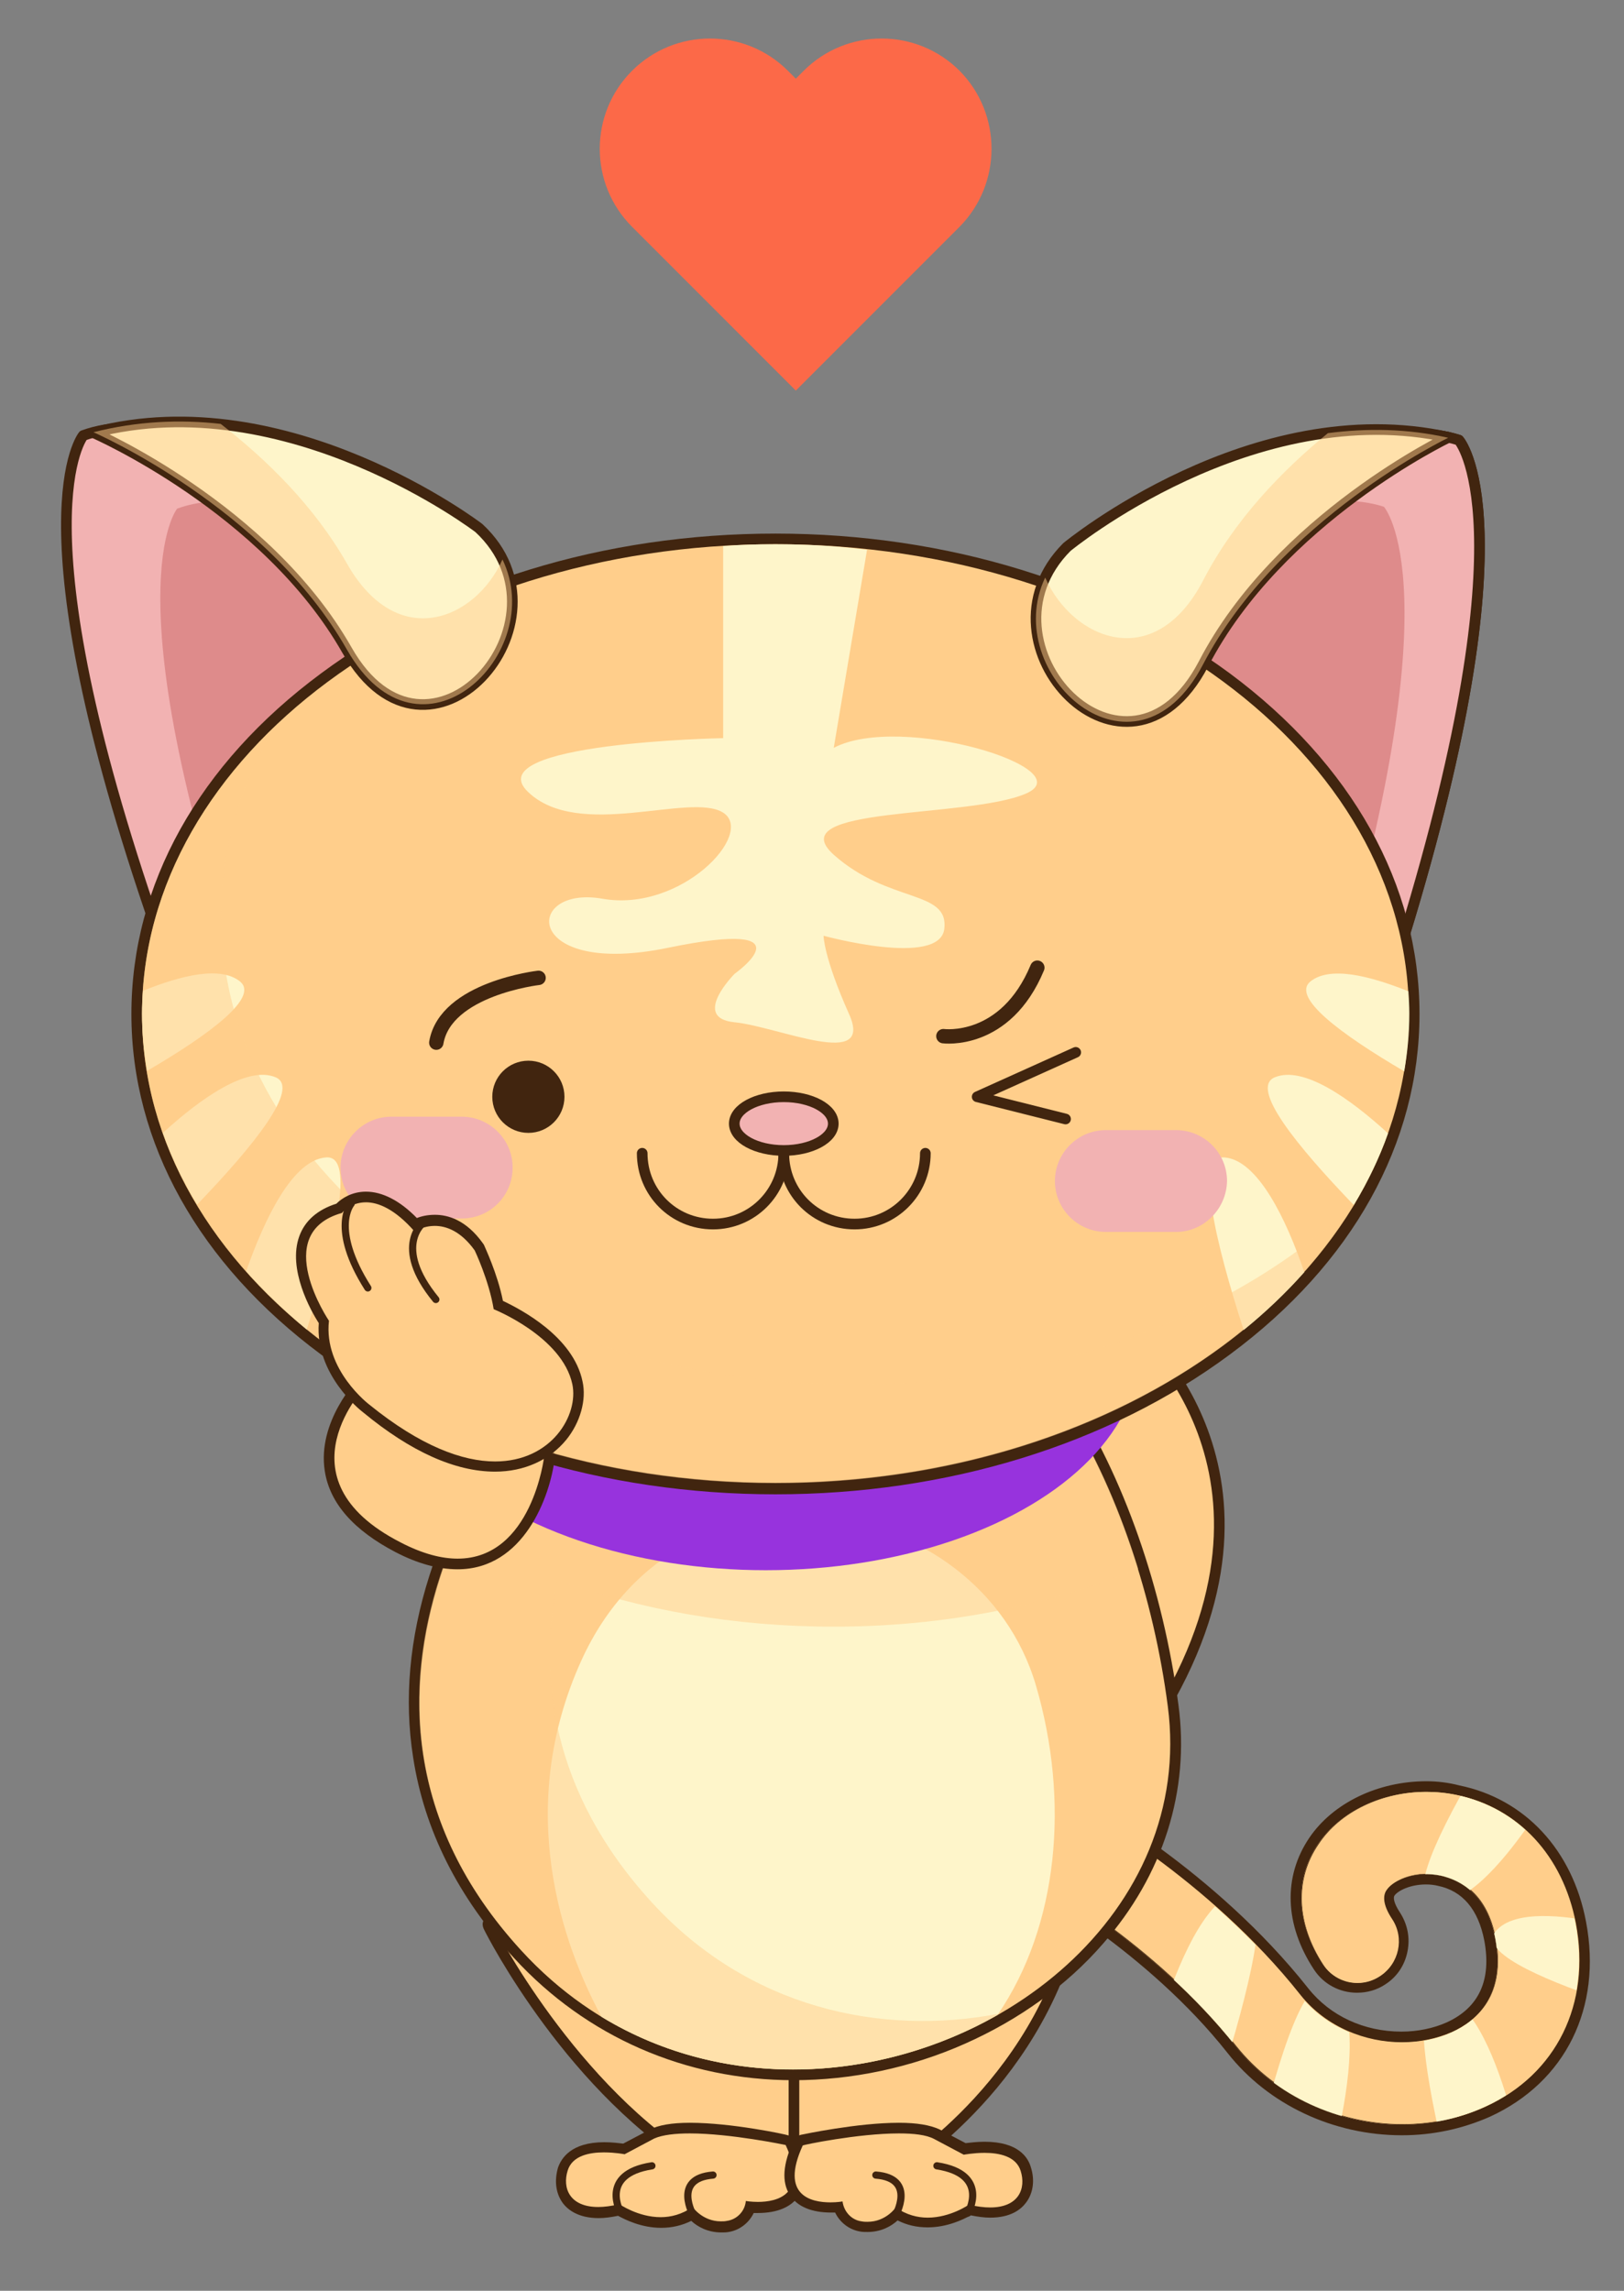 <?xml version="1.0" encoding="UTF-8"?> <!-- Generator: Adobe Illustrator 21.0.0, SVG Export Plug-In . SVG Version: 6.00 Build 0) --> <svg xmlns="http://www.w3.org/2000/svg" xmlns:xlink="http://www.w3.org/1999/xlink" x="0px" y="0px" viewBox="0 0 351 495" style="enable-background:new 0 0 351 495;" xml:space="preserve"><rect x="0" y="0" width="351" height="495" fill="#808080" stroke="none"/> <style type="text/css"> .st0{fill:url(#SVGID_1_);} .st1{fill:#E56E4B;} .st2{fill:#4FF4FF;} .st3{fill:#3A78A0;} .st4{fill:#F087AA;} .st5{fill:#FFE05C;} .st6{fill:#73FF68;} .st7{fill:#734FFF;} .st8{fill:#9733DD;} .st9{fill:#9C4BE2;} .st10{fill:#573AB2;} .st11{fill:url(#SVGID_2_);} .st12{fill:url(#SVGID_3_);} .st13{fill:url(#SVGID_4_);} .st14{fill:url(#SVGID_5_);} .st15{fill:url(#SVGID_6_);} .st16{clip-path:url(#SVGID_10_);} .st17{fill:#CFBFA5;} .st18{fill:#41250F;} .st19{opacity:0.5;} .st20{fill:#F2B2B2;stroke:#41250F;stroke-width:2.3;stroke-linejoin:round;stroke-miterlimit:10;} .st21{fill:#DE8B8B;} .st22{fill:#AC987F;} .st23{fill:none;} .st24{fill:none;stroke:#41250F;stroke-width:1.555;stroke-linecap:round;stroke-linejoin:round;stroke-miterlimit:10;} .st25{fill:#CFBFA5;stroke:#41250F;stroke-width:2.3;stroke-linecap:round;stroke-linejoin:round;stroke-miterlimit:10;} .st26{fill:none;stroke:#41250F;stroke-width:2.3;stroke-linecap:round;stroke-linejoin:round;stroke-miterlimit:10;} .st27{fill:#FFFEF9;} .st28{fill:#FFFEF9;stroke:#41250F;stroke-width:2.3;stroke-linejoin:round;stroke-miterlimit:10;} .st29{fill:#F2B2B2;} .st30{clip-path:url(#SVGID_12_);} .st31{fill:#D86348;} .st32{fill:#EFA893;} .st33{fill:#EACE5C;} .st34{fill:#B4B0AB;} .st35{fill:#9C9895;} .st36{fill:#B5B1AC;} .st37{fill:#303030;} .st38{fill:#B1B5B5;} .st39{fill:#A29F9F;} .st40{fill:#D9DDDD;} .st41{fill:#5A5555;} .st42{fill:#595D5D;} .st43{fill:#E6E1E1;} .st44{fill:#A4A3A3;} .st45{fill:#838585;} .st46{fill:#878282;} .st47{fill:#FBA7B0;} .st48{fill:#FA9CA1;} .st49{fill:#FFEE9E;} .st50{fill:#C1B8B8;} .st51{fill:#F96F8A;} .st52{fill:#9B9895;} .st53{fill:#FAA7B0;} .st54{fill:#2D6B8E;} .st55{fill:#E8E9C2;} .st56{fill:#F7F9D3;} .st57{fill:#D2FFC2;} .st58{fill:#FFFFFF;} .st59{fill:#25D6D6;} .st60{fill:#EDFFE7;} .st61{fill:#DCFDFF;} .st62{fill:#2D2A29;} .st63{fill:url(#SVGID_13_);} .st64{clip-path:url(#SVGID_17_);} .st65{clip-path:url(#SVGID_19_);} .st66{fill:url(#SVGID_20_);} .st67{fill:#BFAD52;} .st68{fill:#FFF5C5;} .st69{fill:url(#SVGID_21_);} .st70{fill:#AC5338;} .st71{fill:#F5C5B7;} .st72{fill:url(#SVGID_22_);} .st73{fill:#79BF60;} .st74{fill:#D9FFCC;} .st75{fill:url(#SVGID_23_);} .st76{fill:#6C52BF;} .st77{fill:#D3C5FF;} .st78{fill:#FEA057;} .st79{fill:#FFCE8B;} .st80{clip-path:url(#SVGID_25_);} .st81{fill:#FEF5CA;} .st82{fill:#FFCE8B;stroke:#41250F;stroke-width:2.3;stroke-linejoin:round;stroke-miterlimit:10;} .st83{fill:#FFFFFF;stroke:#41250F;stroke-width:2.3;stroke-linejoin:round;stroke-miterlimit:10;} .st84{fill:#8063DB;} .st85{fill:#FEF5CA;stroke:#41250F;stroke-width:2.3;stroke-linejoin:round;stroke-miterlimit:10;} .st86{fill:none;stroke:#41250F;stroke-width:3.11;stroke-linecap:round;stroke-linejoin:round;stroke-miterlimit:10;} .st87{fill:#FC6948;} .st88{clip-path:url(#SVGID_27_);} .st89{fill:url(#SVGID_28_);} .st90{fill:#EF583F;} .st91{fill:#FEE1DA;} </style> <g id="Слой_2"> </g> <g id="главный_фон"> <g id="фон"> </g> </g> <g id="главный_иллюстрации"> </g> <g id="кубики"> </g> <g id="меню"> <g id="меню_кот_1_"> <g> <g> <g> <g> <path class="st79" d="M303,460.2c-14.5,0-28.2-6.5-36.8-17.4c-17.5-22.1-42.7-36-43-36.1c-2.4-1.3-4.1-3.4-4.8-5.9 s-0.5-5.3,0.8-7.6c1.8-3.2,5.1-5.3,8.8-5.3c1.7,0,3.3,0.4,4.8,1.2c1.2,0.6,29,15.9,49.2,41.3c4.9,6.2,12.6,9.7,21,9.7 c3.7,0,7.3-0.7,10.3-2.1c5.2-2.4,11-7.6,8.8-18.9c-1.7-9-6.9-11.9-10.9-12.7c-0.9-0.2-1.9-0.3-2.9-0.3c-3.8,0-6.7,1.5-7.7,2.9 c-0.9,1.3,0.2,3.4,1.2,5c1.5,2.2,2,4.9,1.4,7.5c-0.5,2.6-2.1,4.9-4.3,6.3c-1.6,1.1-3.5,1.6-5.5,1.6c-3.4,0-6.5-1.7-8.4-4.5 c-6.1-9.3-6.5-19.2-1-27.2c4.9-7.2,14.2-11.7,24.3-11.7c2.3,0,4.6,0.2,6.9,0.7c13.7,2.9,23.6,13.5,26.5,28.6 c3.4,18-4.3,33.6-20.2,40.9C315.8,458.9,309.6,460.2,303,460.2z"></path> <path class="st18" d="M308.3,387.2c2.2,0,4.4,0.2,6.7,0.7c13.2,2.8,22.8,13.1,25.6,27.7c3.3,17.4-4.2,32.6-19.5,39.6 c-5.7,2.6-11.9,3.8-18,3.8c-13.6,0-27.3-6.1-35.9-16.9c-17.7-22.4-43.1-36.3-43.3-36.4c-4.3-2.3-5.9-7.7-3.6-12 c1.6-3,4.7-4.7,7.8-4.7c1.4,0,2.9,0.3,4.2,1.1c1.2,0.6,28.8,15.7,48.8,41c5.6,7,14.1,10.2,21.9,10.2c3.9,0,7.6-0.8,10.8-2.2 c5.6-2.5,11.7-8.1,9.5-20.2c-1.8-9.6-7.4-12.7-11.8-13.7c-1-0.2-2.1-0.3-3.1-0.3c-4,0-7.4,1.6-8.7,3.5c-1,1.4-0.6,3.6,1.2,6.3 c2.7,4.1,1.5,9.6-2.6,12.3c-1.5,1-3.2,1.5-4.9,1.5c-2.9,0-5.7-1.4-7.4-4c-5.8-8.9-6.2-18.4-1-26 C289.7,391.4,298.8,387.2,308.3,387.2 M308.3,384.9L308.3,384.9c-10.5,0-20.2,4.7-25.3,12.2c-5.7,8.4-5.4,18.8,1,28.5 c2.1,3.2,5.6,5,9.3,5c2.2,0,4.3-0.6,6.1-1.8c2.5-1.6,4.2-4.1,4.8-7.1s0-5.9-1.6-8.4c-1.4-2.1-1.5-3.3-1.2-3.7 c0.7-1,3.3-2.4,6.8-2.4c0.9,0,1.8,0.1,2.6,0.3c5.3,1.1,8.7,5.1,10,11.8c1.6,8.5-1.1,14.5-8.1,17.7c-2.9,1.3-6.3,2-9.8,2 c-8.1,0-15.4-3.4-20.1-9.3c-20.3-25.7-48.3-41-49.5-41.6c-1.6-0.9-3.5-1.3-5.3-1.3c-4.1,0-7.9,2.2-9.8,5.9 c-1.4,2.6-1.7,5.6-0.9,8.5c0.9,2.9,2.8,5.2,5.4,6.6c0.2,0.1,25.3,13.9,42.6,35.8c8.8,11.2,22.9,17.8,37.7,17.8 c6.7,0,13.1-1.4,19-4c16.4-7.5,24.3-23.6,20.8-42.1c-2.9-15.5-13.2-26.6-27.4-29.5C313.1,385.2,310.7,384.9,308.3,384.9 L308.3,384.9z"></path> </g> </g> <g> <defs> <path id="SVGID_26_" d="M303,459.1c-13.6,0-27.3-6.1-35.9-16.9c-17.7-22.4-43.1-36.3-43.3-36.4c-4.3-2.3-5.9-7.7-3.6-12 c2.3-4.3,7.7-5.9,12-3.6c1.2,0.6,28.8,15.7,48.8,41c8.3,10.5,23.2,12.3,32.7,8c5.6-2.5,11.7-8.1,9.5-20.2 c-1.8-9.6-7.4-12.7-11.8-13.7c-5.2-1.1-10.2,0.8-11.8,3.1c-1,1.4-0.6,3.6,1.2,6.3c2.7,4.1,1.5,9.6-2.6,12.3 c-4.1,2.7-9.6,1.5-12.3-2.6c-5.8-8.9-6.2-18.4-1-26c5.9-8.6,18.2-13,30-10.5c13.2,2.8,22.8,13.1,25.6,27.7 c3.3,17.4-4.2,32.6-19.5,39.6C315.4,457.8,309.2,459.1,303,459.1z"></path> </defs> <clipPath id="SVGID_1_"> <use xlink:href="#SVGID_26_" style="overflow:visible;"></use> </clipPath> <g style="clip-path:url(#SVGID_1_);"> <g> <path class="st79" d="M303,460.2c-14.5,0-28.2-6.5-36.8-17.4c-17.5-22.1-42.7-36-43-36.1c-2.4-1.3-4.1-3.4-4.8-5.9 s-0.5-5.3,0.8-7.6c1.8-3.2,5.1-5.3,8.8-5.3c1.7,0,3.3,0.4,4.8,1.2c1.2,0.6,29,15.9,49.2,41.3c4.9,6.2,12.6,9.7,21,9.7 c3.7,0,7.3-0.7,10.3-2.1c5.2-2.4,11-7.6,8.8-18.9c-1.7-9-6.9-11.9-10.9-12.7c-0.9-0.2-1.9-0.3-2.9-0.3 c-3.8,0-6.7,1.5-7.7,2.9c-0.9,1.3,0.2,3.4,1.2,5c1.5,2.2,2,4.9,1.4,7.5c-0.5,2.6-2.1,4.9-4.3,6.3c-1.6,1.1-3.5,1.6-5.5,1.6 c-3.4,0-6.5-1.7-8.4-4.5c-6.1-9.3-6.5-19.2-1-27.2c4.9-7.2,14.2-11.7,24.3-11.7c2.3,0,4.6,0.2,6.9,0.7 c13.7,2.9,23.6,13.5,26.5,28.6c3.4,18-4.3,33.6-20.2,40.9C315.8,458.9,309.6,460.2,303,460.2z"></path> <path class="st18" d="M308.3,387.2c2.2,0,4.4,0.2,6.7,0.7c13.2,2.8,22.8,13.1,25.6,27.7c3.3,17.4-4.2,32.6-19.5,39.6 c-5.7,2.6-11.9,3.8-18,3.8c-13.6,0-27.3-6.1-35.9-16.9c-17.7-22.4-43.1-36.3-43.3-36.4c-4.3-2.3-5.9-7.7-3.6-12 c1.6-3,4.7-4.7,7.8-4.7c1.4,0,2.9,0.3,4.2,1.1c1.2,0.6,28.8,15.7,48.8,41c5.6,7,14.1,10.2,21.9,10.2c3.9,0,7.6-0.8,10.8-2.2 c5.6-2.5,11.7-8.1,9.5-20.2c-1.8-9.6-7.4-12.7-11.8-13.7c-1-0.2-2.1-0.3-3.1-0.3c-4,0-7.4,1.6-8.7,3.5 c-1,1.4-0.6,3.6,1.2,6.3c2.7,4.1,1.5,9.6-2.6,12.3c-1.5,1-3.2,1.5-4.9,1.5c-2.9,0-5.7-1.4-7.4-4c-5.8-8.9-6.2-18.4-1-26 C289.7,391.4,298.8,387.2,308.3,387.2 M308.3,384.9L308.3,384.9c-10.5,0-20.2,4.7-25.3,12.2c-5.7,8.4-5.4,18.8,1,28.5 c2.1,3.2,5.6,5,9.3,5c2.2,0,4.3-0.6,6.1-1.8c2.5-1.6,4.2-4.1,4.8-7.1s0-5.9-1.6-8.4c-1.4-2.1-1.5-3.3-1.2-3.7 c0.7-1,3.3-2.4,6.8-2.4c0.9,0,1.8,0.1,2.6,0.3c5.3,1.1,8.7,5.1,10,11.8c1.6,8.5-1.1,14.5-8.1,17.7c-2.9,1.3-6.3,2-9.8,2 c-8.1,0-15.4-3.4-20.1-9.3c-20.3-25.7-48.3-41-49.5-41.6c-1.6-0.9-3.5-1.3-5.3-1.3c-4.1,0-7.9,2.2-9.8,5.9 c-1.4,2.6-1.7,5.6-0.9,8.5c0.9,2.9,2.8,5.2,5.4,6.6c0.2,0.1,25.3,13.9,42.6,35.8c8.8,11.2,22.9,17.8,37.7,17.8 c6.7,0,13.1-1.4,19-4c16.4-7.5,24.3-23.6,20.8-42.1c-2.9-15.5-13.2-26.6-27.4-29.5C313.1,385.2,310.7,384.9,308.3,384.9 L308.3,384.9z"></path> </g> </g> <g style="clip-path:url(#SVGID_1_);"> <g> <path class="st81" d="M309.7,411.1c6.6,1.1,14.7-8.1,21-17.2c-3.1-4.8-6.7-9.2-10.7-13.4C310.9,395.8,304,410.1,309.7,411.1z "></path> <path class="st81" d="M248.3,382.6c-4.7-2.6-12.7,0.9-20.3,5.8c0.2,1.6,0.4,3.2,0.7,4.8c0.8,4.1,1.9,8.1,3.3,12 C243.9,394.8,252.9,385.2,248.3,382.6z"></path> <path class="st81" d="M268.7,408.5c-7.3,0.6-13.2,13.7-17,24.9c4,4.4,8.4,8.5,13.3,12.4C270.8,426.8,275.1,407.9,268.7,408.5 z"></path> <path class="st81" d="M311.2,431c-5.8-0.8-3.6,15,0.4,32.4c5.1-2.7,9.9-5.8,14.3-9.4C322.7,443.3,317.8,431.9,311.2,431z"></path> <path class="st81" d="M323.2,417.4c-3.4,4.2,8.7,9.8,23.8,14.9c-0.2-4.1-0.6-8.3-1.5-12.4c-0.3-1.6-0.7-3.1-1.1-4.7 C335.4,413.5,326.6,413.2,323.2,417.4z"></path> <path class="st81" d="M287.6,429.1c-5.2-3.7-11.1,14.8-15.7,34.1c6.1-0.9,12-2.2,17.7-3.9C292,447.7,293.5,433.3,287.6,429.1 z"></path> </g> </g> </g> <path class="st82" d="M246.6,288.6c0,0,38.1,33.2,0,88.2C208.5,431.8,180.7,279.5,246.6,288.6z"></path> <g> <path class="st79" d="M152.7,468.9c-0.2,0-0.4-0.1-0.6-0.2c-28.3-16.6-46.3-51.9-46.5-52.3c-0.2-0.3-0.2-0.7,0-1 c0.1-0.3,0.4-0.5,0.7-0.7c0.6-0.2,63.8-20.1,100.3-20.1c12.3,0,20.5,2.3,24.3,6.8c2.2,2.6,3,5.9,2.3,9.9 c-6.3,37.1-38.2,57.1-38.6,57.3c-0.2,0.1-0.4,0.2-0.6,0.2H152.7z"></path> <path class="st18" d="M206.6,395.9c16.3,0,27.3,3.9,25.4,15.3c-6.3,37-38,56.5-38,56.5h-41.3c-28.3-16.6-46.1-51.8-46.1-51.8 S169.9,395.9,206.6,395.9 M206.6,393.6c-36.7,0-98.1,19.3-100.7,20.1c-0.6,0.2-1.2,0.7-1.4,1.3c-0.3,0.6-0.2,1.3,0.1,1.9 c0.7,1.5,18.4,36,47,52.7c0.4,0.2,0.8,0.3,1.2,0.3H194c0.4,0,0.8-0.1,1.2-0.3c0.3-0.2,8.3-5.2,17.1-14.8 c8.2-8.9,18.6-23.7,22-43.3c0.7-4.3-0.1-7.9-2.5-10.8C227.7,395.9,219.4,393.6,206.6,393.6L206.6,393.6z"></path> </g> <g class="st19"> <path class="st79" d="M106.6,415.9c0,0,17.8,35.2,46.1,51.8H194c0,0,31.7-19.6,38-56.5C238.3,374.2,106.6,415.9,106.6,415.9z"></path> </g> <line class="st83" x1="171.6" y1="441.6" x2="171.6" y2="467.7"></line> <g> <path class="st79" d="M171.3,448.4c-23,0-44.1-9.3-59.5-26c-26.9-29.3-24.6-60.5-18-81.4c7.5-23.7,21.8-39.7,22-39.9 c22-21.2,43.1-32,62.6-32c42.7,0,68.9,51.6,75.2,99.5c2.4,18.2-3.3,36.1-16.1,50.7C221.7,437.2,196.4,448.4,171.3,448.4 C171.4,448.4,171.4,448.4,171.3,448.4z"></path> <path class="st18" d="M178.4,270.2c42.4,0,68,52.4,74,98.5c5.8,44.3-36.9,78.5-81,78.5c-20.9,0-42.2-7.7-58.7-25.7 c-51.2-55.8,2.7-118.4,4-119.7C140,279.3,160.7,270.2,178.4,270.2 M178.4,267.9c-19.8,0-41.1,10.9-63.3,32.3 c-0.1,0.1-14.7,16.4-22.3,40.3c-4.3,13.5-5.5,26.7-3.5,39.3c2.4,15.6,9.7,30.2,21.8,43.3c15.6,17,37.1,26.4,60.4,26.4 c12.6,0,25.4-2.7,37.1-7.9c11.7-5.2,22-12.6,29.8-21.6c13-14.8,18.8-33.1,16.3-51.6c-3.3-25-11.9-49.6-23.7-67.5 C216.7,279.3,198.5,267.9,178.4,267.9L178.4,267.9z"></path> </g> <path class="st81" d="M125.7,358.7c-14.7,32.3-4,61.7,4.3,77.1c27.1,16.5,60.5,13.9,85.6-0.4c13.2-19.3,15.6-46.3,8.3-71.2 C211.5,322,147.3,311.4,125.7,358.7z"></path> <path class="st20" d="M18,94.1c0,0-15,17.8,15.8,106.6c0,0,65.4-31.2,57.9-59.9C84.1,112.1,41.7,85.5,18,94.1z"></path> <path class="st21" d="M38.3,109.9c0,0-15,17.8,15.8,106.6c0,0,65.4-31.2,57.9-59.9C104.4,128,62,101.3,38.3,109.9z"></path> <g class="st19"> <path class="st79" d="M140.9,411.1c-21.8-23.8-24.6-48.8-20.4-69.7c18,6.5,38.3,10.1,59.7,10.1c23.8,0,46.2-4.5,65.8-12.5 c-14.5-47.2-48.9-87.8-100.2-59.4c-0.2,0.1-0.3,0.2-0.5,0.3c-0.9,0.5-1.9,1.1-2.8,1.6c-0.2,0.1-0.4,0.3-0.7,0.4 c-0.9,0.6-1.8,1.2-2.8,1.8c-0.2,0.1-0.4,0.2-0.6,0.4c-2.2,1.5-4.5,3.1-6.8,4.8c-0.3,0.2-0.5,0.4-0.8,0.6 c-0.9,0.7-1.7,1.3-2.6,2.1c-0.4,0.3-0.7,0.6-1.1,0.9c-0.8,0.6-1.6,1.3-2.3,1.9c-0.4,0.3-0.8,0.7-1.2,1 c-0.8,0.7-1.6,1.4-2.4,2.1c-0.4,0.3-0.7,0.6-1.1,1c-1.2,1.1-2.3,2.2-3.5,3.3c0,0-0.1,0.1-0.2,0.2c0,0,0,0,0,0 c-0.1,0.1-0.2,0.3-0.4,0.4c0,0,0,0-0.1,0.1c-0.3,0.4-0.8,0.9-1.3,1.6c0,0,0,0,0,0c-0.3,0.3-0.6,0.7-0.9,1.2c0,0,0,0-0.1,0.1 c-2.3,3-5.7,7.9-9.2,14.1c0,0,0,0,0,0c-1.5,2.6-3,5.5-4.4,8.7c0,0,0,0.1-0.1,0.1C89,352,81.9,388,112.7,421.5 c28.9,31.5,72.5,31.5,103.4,13.6C190.2,440.1,161.7,433.8,140.9,411.1z"></path> </g> <path class="st20" d="M315.3,95.1c0,0,15.7,17.2-11.8,107.1c0,0-66.5-28.7-60-57.7C249.9,115.5,291.3,87.4,315.3,95.1z"></path> <path class="st20" d="M315.3,95.1c0,0,15.7,17.2-11.8,107.1c0,0-66.5-28.7-60-57.7C249.9,115.5,291.3,87.4,315.3,95.1z"></path> <ellipse class="st8" cx="165.5" cy="291.4" rx="80.9" ry="47.9"></ellipse> <path class="st21" d="M299.1,109.5c0,0,15.7,17.2-11.8,107.1c0,0-66.5-28.7-60-57.7C233.7,130,275.1,101.8,299.1,109.5z"></path> <g> <path class="st79" d="M167.6,321.7c-76.1,0-138-46-138-102.6s61.9-102.6,138-102.6s138,46,138,102.6S243.7,321.7,167.6,321.7z"></path> <path class="st18" d="M167.6,117.6c75.6,0,136.9,45.4,136.9,101.4s-61.3,101.4-136.9,101.4S30.7,275.1,30.7,219.1 S92,117.6,167.6,117.6 M167.6,115.3c-37.1,0-71.9,10.7-98.2,30.2c-26.5,19.6-41,45.7-41,73.6s14.6,54,41,73.6 c26.2,19.5,61.1,30.2,98.2,30.2s71.9-10.7,98.2-30.2c26.5-19.6,41-45.7,41-73.6s-14.6-54-41-73.6 C239.5,126.1,204.7,115.3,167.6,115.3L167.6,115.3z"></path> </g> <path class="st85" d="M230.6,118.2c0,0,40.1-33.1,82.5-23.7c0,0-36.7,17.5-53,49C243.6,174.9,209.5,139.3,230.6,118.2z"></path> <g class="st19"> <path class="st79" d="M287,93.6c-9.8,8-20.2,18.7-27,31.9c-10.5,20.1-28.2,12.7-34.1-0.7c-9.9,20.8,19.3,47.1,34.1,18.8 c16.4-31.4,53-49,53-49C304.2,92.6,295.4,92.5,287,93.6z"></path> </g> <path class="st85" d="M103.5,114.1c0,0-41.3-31.6-83.3-20.6c0,0,37.3,16.2,54.8,47C92.5,171.2,125.3,134.3,103.5,114.1z"></path> <g class="st19"> <path class="st79" d="M75,121.8c-7.1-12.5-17.5-22.6-27.3-30.2c-8.8-1-18.1-0.6-27.5,1.8c0,0,37.3,16.2,54.8,47 c15.7,27.5,43.5,0.9,33.6-19.5C102.8,133.9,85.9,141,75,121.8z"></path> </g> <g> <path class="st26" d="M169.4,249.2c0,8.4-6.8,15.3-15.3,15.3s-15.3-6.8-15.3-15.3"></path> <path class="st26" d="M200,249.2c0,8.4-6.8,15.3-15.3,15.3s-15.3-6.8-15.3-15.3"></path> </g> <ellipse class="st20" cx="169.4" cy="242.8" rx="10.7" ry="5.8"></ellipse> <circle class="st18" cx="114.2" cy="237" r="7.8"></circle> <g> <g> <path class="st81" d="M59.6,232.8c-6.1-2.6-16.2,4.5-24.4,12c1.9,5.4,4.4,10.5,7.4,15.5C54.9,247.5,64.9,235.1,59.6,232.8z"></path> <path class="st81" d="M51.9,212.1c-4.2-3.4-12.6-1.4-21,2c-0.1,1.6-0.2,3.2-0.2,4.9c0,4.2,0.4,8.3,1.1,12.4 C45.5,223.4,56,215.5,51.9,212.1z"></path> <path class="st81" d="M70.5,250.1c-7.3,0.5-13.4,13.5-17.3,24.6c3.9,4.4,8.3,8.6,13.1,12.6C72.3,268.4,76.9,249.6,70.5,250.1z "></path> <path class="st81" d="M275.5,232.8c-5.4,2.3,4.7,14.7,17.1,27.6c3-5,5.5-10.1,7.4-15.5C291.8,237.4,281.7,230.2,275.5,232.8z"></path> <path class="st81" d="M283.2,212.1c-4.1,3.4,6.5,11.3,20.3,19.4c0.7-4.1,1.1-8.2,1.1-12.5c0-1.6-0.1-3.2-0.2-4.8 C295.9,210.8,287.4,208.7,283.2,212.1z"></path> <path class="st81" d="M264.6,250.1c-6.4-0.4-1.9,18.4,4.2,37.3c4.8-3.9,9.2-8.1,13.1-12.5 C278.1,263.7,271.9,250.6,264.6,250.1z"></path> </g> </g> <path class="st81" d="M167.6,117.6c-3.8,0-7.6,0.1-11.3,0.4v41.5c0,0-53.2,1-42.2,11.6c11,10.6,35.1,0,42.2,4.5 c7,4.5-9.1,21.6-26.1,18.6c-17.1-3-17.3,17.1,14.2,10.6c31.5-6.5,14.4,5.6,14.4,5.6s-9.6,9.6,0,10.5c9.6,1,30.2,10.4,24.7-1.8 c-5.5-12.3-5.5-16.9-5.5-16.9s25.1,6.9,26.1-1.5c1-8.5-12-5.4-23.9-16c-11.8-10.6,28.9-7.8,41.5-13.2 c12.6-5.4-27.1-17.5-41.5-9.9l7.2-42.8C181,118,174.4,117.6,167.6,117.6z"></path> <g> <path class="st79" d="M98.9,338c-3.9,0-8.2-1.2-12.8-3.6c-8.7-4.5-13.7-10-14.7-16.6c-1.7-10.3,6.8-19,7.1-19.4 c0.2-0.2,0.5-0.3,0.8-0.3c0,0,0,0,0.1,0c12.8,0.6,37.7,15.1,38.8,15.7c0.4,0.2,0.6,0.7,0.6,1.1C118.7,315.2,115.8,338,98.9,338 C98.9,338,98.9,338,98.9,338z"></path> <path class="st18" d="M79.3,299.2c12.7,0.6,38.3,15.6,38.3,15.6s-2.6,22-18.7,22c-3.4,0-7.5-1-12.3-3.5 C59.4,319.4,79.3,299.2,79.3,299.2 M79.3,296.9c-0.6,0-1.2,0.2-1.6,0.7c-0.4,0.4-9.2,9.5-7.5,20.3c1.1,7,6.3,12.8,15.3,17.5 c4.8,2.5,9.3,3.7,13.4,3.7c14.3,0,20-15.7,21-24c0.1-0.9-0.3-1.8-1.1-2.3c-1.1-0.6-26.2-15.3-39.3-15.9 C79.3,296.9,79.3,296.9,79.3,296.9L79.3,296.9z"></path> </g> <polyline class="st26" points="232.5,227.4 211.2,237 230.3,241.8 "></polyline> <g> <path class="st79" d="M156,481.1c-3.2,0-5.3-1.7-6.3-2.8c-2,1.2-4.2,1.8-6.6,1.8c-4.3,0-7.9-1.9-9.1-2.7 c-1.6,0.3-3.1,0.5-4.4,0.5c-4,0-6-1.5-6.9-2.8c-1.3-1.7-1.6-4.1-0.8-6.5c0.7-2.1,2.7-4.7,8.9-4.7c1.9,0,3.6,0.3,4.3,0.4l6-3.2 c1.7-0.9,4.4-1.3,8.1-1.3c8.8,0,20.5,2.5,21,2.6c0.4,0.1,0.7,0.3,0.8,0.6c2.1,4.6,2.4,8.2,0.9,10.6c-1.7,2.7-5.3,3.3-7.9,3.3 c0,0,0,0,0,0c-0.6,0-1.2,0-1.7-0.1c-0.7,2.2-2.5,3.8-4.8,4.2C156.9,481.1,156.5,481.1,156,481.1z"></path> <path class="st18" d="M149.1,461c8.8,0,20.7,2.5,20.7,2.5c5,10.8-1.9,12.3-6,12.3c-1.5,0-2.6-0.2-2.6-0.2 c-0.2,2.2-1.9,4-4.1,4.3c-0.4,0.1-0.9,0.1-1.3,0.1c-4,0-6.1-3.1-6.1-3.1c-2.3,1.6-4.7,2.2-6.9,2.2c-4.9,0-8.9-2.8-8.9-2.8 c-1.8,0.4-3.3,0.6-4.6,0.6c-6.2,0-7.8-4.1-6.6-7.9c1-3.2,4.7-3.9,7.8-3.9c2.5,0,4.5,0.4,4.5,0.4s0,0,6.4-3.4 C143.2,461.3,146,461,149.1,461 M149.1,458.7L149.1,458.7c-3.9,0-6.8,0.5-8.7,1.5l-5.7,3c-0.9-0.1-2.4-0.3-4.1-0.3 c-7.2,0-9.3,3.5-10,5.5c-0.8,2.8-0.5,5.5,1,7.6c1.1,1.5,3.4,3.3,7.8,3.3c1.3,0,2.7-0.2,4.2-0.5c1.6,0.9,5.1,2.6,9.3,2.6 c2.3,0,4.5-0.5,6.5-1.5c1.3,1.2,3.5,2.5,6.5,2.5c0.5,0,1.1,0,1.6-0.1c2.4-0.4,4.4-2,5.4-4.1c0.3,0,0.6,0,0.9,0 c4.2,0,7.3-1.3,8.9-3.8c1.8-2.8,1.5-6.7-0.8-11.7c-0.3-0.7-0.9-1.1-1.6-1.3C169.8,461.2,158.1,458.7,149.1,458.7L149.1,458.7 L149.1,458.7z"></path> </g> <path class="st86" d="M116.4,211.3c0,0-20.1,2.3-22.1,14"></path> <path class="st86" d="M203.9,223.9c0,0,13.4,1.8,20.3-14.8"></path> <path class="st24" d="M134.2,478.2c0,0-4.9-8.4,6.7-10.2"></path> <path class="st24" d="M149.9,478.8c0,0-4.7-8.1,4.2-8.8"></path> <g> <path class="st79" d="M187.4,481.1c-0.5,0-1,0-1.4-0.1c-2.3-0.4-4.1-2-4.8-4.2c-0.5,0-1,0.1-1.7,0.1c-2.6,0-6.2-0.6-7.9-3.3 c-1.6-2.4-1.3-6,0.9-10.6c0.2-0.3,0.5-0.6,0.8-0.6c0.5-0.1,12.1-2.6,21-2.6c3.7,0,6.4,0.4,8.1,1.3l6,3.2 c0.8-0.1,2.4-0.4,4.3-0.4c6.1,0,8.2,2.6,8.9,4.7c0.7,2.4,0.4,4.8-0.8,6.5c-1,1.3-2.9,2.8-6.9,2.8c-1.3,0-2.8-0.2-4.4-0.5 c-1.2,0.7-4.8,2.7-9.1,2.7c-2.4,0-4.6-0.6-6.6-1.8C192.7,479.5,190.6,481.1,187.4,481.1z"></path> <path class="st18" d="M194.3,461c3.2,0,5.9,0.3,7.6,1.2c6.4,3.4,6.4,3.4,6.4,3.4s2.1-0.4,4.5-0.4c3.1,0,6.8,0.7,7.8,3.9 c1.2,3.8-0.4,7.9-6.6,7.9c-1.3,0-2.9-0.2-4.6-0.6c0,0-4,2.8-8.9,2.8c-2.2,0-4.6-0.6-6.9-2.2c0,0-2.1,3.1-6.1,3.1 c-0.4,0-0.8,0-1.3-0.1c-2.2-0.3-3.8-2.1-4.1-4.3c0,0-1.1,0.2-2.6,0.2c-4.1,0-11-1.4-6-12.3C173.5,463.5,185.4,461,194.3,461 M194.3,458.7c-9,0-20.7,2.5-21.2,2.6c-0.7,0.2-1.3,0.6-1.6,1.3c-2.3,5-2.6,8.9-0.8,11.7c1.6,2.5,4.7,3.8,8.9,3.8 c0.3,0,0.6,0,0.9,0c1,2.1,3,3.7,5.4,4.1c0.5,0.1,1.1,0.1,1.6,0.1c3,0,5.2-1.3,6.5-2.5c2,1,4.1,1.5,6.5,1.5 c4.2,0,7.7-1.7,9.3-2.6c1.5,0.3,2.9,0.5,4.2,0.5c4.5,0,6.7-1.8,7.8-3.3c1.5-2,1.9-4.8,1-7.6c-0.6-2.1-2.7-5.5-10-5.5 c-1.7,0-3.2,0.2-4.1,0.3l-5.7-3C201,459.2,198.2,458.7,194.3,458.7L194.3,458.7z"></path> </g> <path class="st24" d="M209.2,478.2c0,0,4.9-8.4-6.7-10.2"></path> <path class="st24" d="M193.5,478.8c0,0,4.7-8.1-4.2-8.8"></path> <path class="st29" d="M99.8,263.3H84.6c-6,0-11-4.9-11-11l0,0c0-6,4.9-11,11-11h15.2c6,0,11,4.9,11,11l0,0 C110.8,258.4,105.9,263.3,99.8,263.3z"></path> <path class="st29" d="M254.2,266.2h-15.2c-6,0-11-4.9-11-11l0,0c0-6,4.9-11,11-11h15.2c6,0,11,4.9,11,11l0,0 C265.1,261.2,260.2,266.2,254.2,266.2z"></path> <g class="st19"> <path class="st79" d="M184.7,299.2c-75.6,0-136.9-45.4-136.9-101.4c0-14.5,4.1-28.2,11.5-40.7c-17.9,17.2-28.6,38.7-28.6,62 c0,56,61.3,101.4,136.9,101.4c56.1,0,104.2-25,125.4-60.7C268,283.8,228.8,299.2,184.7,299.2z"></path> </g> <g> <path class="st79" d="M107,316.9c-8.3,0-17.7-4.2-27.9-12.6c-0.4-0.3-10.1-7.8-9.1-18.7c-1.3-2-6.8-11.2-4.3-18.1 c1.1-3.1,3.7-5.3,7.6-6.4c0.7-0.7,2.7-2.4,5.8-2.4c3.4,0,7.1,2,10.8,6c0.9-0.4,2.3-0.9,4.1-0.9c2.5,0,6.1,1,9.5,5.8 c0,0.1,0.1,0.1,0.1,0.2c0.1,0.3,3,6.3,4.1,12.4c2.9,1.3,15.1,7.1,17.1,16.8c0.8,3.7-0.5,8.2-3.3,11.6 C118.1,314.6,112.9,316.9,107,316.9z"></path> <path class="st18" d="M79.1,259.8c2.6,0,6.2,1.4,10.5,6.3c0,0,1.8-1.2,4.4-1.2c2.4,0,5.6,1.1,8.6,5.3c0,0,3.1,6.5,4.1,12.7 c0,0,14.8,5.9,17,16.2c1.4,6.6-4.4,16.7-16.7,16.7c-7,0-16.1-3.3-27.2-12.3c0,0-9.9-7.5-8.7-18.1c0,0-12.8-18.9,2.8-23.3 C73.9,262.1,75.7,259.8,79.1,259.8 M79.1,257.5c-3,0-5.2,1.4-6.4,2.6c-4.1,1.3-6.8,3.7-8,7c-2.6,7.1,2.5,16.2,4.2,18.8 c-0.8,11,8.8,18.7,9.6,19.3C88.8,313.7,98.4,318,107,318c6.3,0,11.8-2.5,15.4-6.9c3-3.7,4.4-8.6,3.5-12.6 c-2-9.7-13.4-15.6-17.2-17.4c-1.2-6-4-11.8-4.1-12.1c-0.1-0.1-0.1-0.2-0.2-0.3c-3.7-5.2-7.7-6.2-10.4-6.2 c-1.6,0-2.9,0.3-3.9,0.7C86.4,259.4,82.6,257.5,79.1,257.5L79.1,257.5z"></path> </g> <path class="st24" d="M91.6,264.1c0,0-6.9,5.1,2.6,16.7"></path> <path class="st24" d="M75.9,260.1c0,0-4.6,5.3,3.6,18.2"></path> </g> <path class="st87" d="M207.4,15.3c-9.3-9.3-24.4-9.3-33.7,0L172,17l-1.7-1.7c-9.3-9.3-24.4-9.3-33.7,0c-9.3,9.3-9.3,24.4,0,33.7 l1.7,1.7L172,84.4l33.7-33.7l1.7-1.7C216.6,39.7,216.6,24.6,207.4,15.3z"></path> </g> </g> </g> <g id="Слой_6"> </g> </svg> 